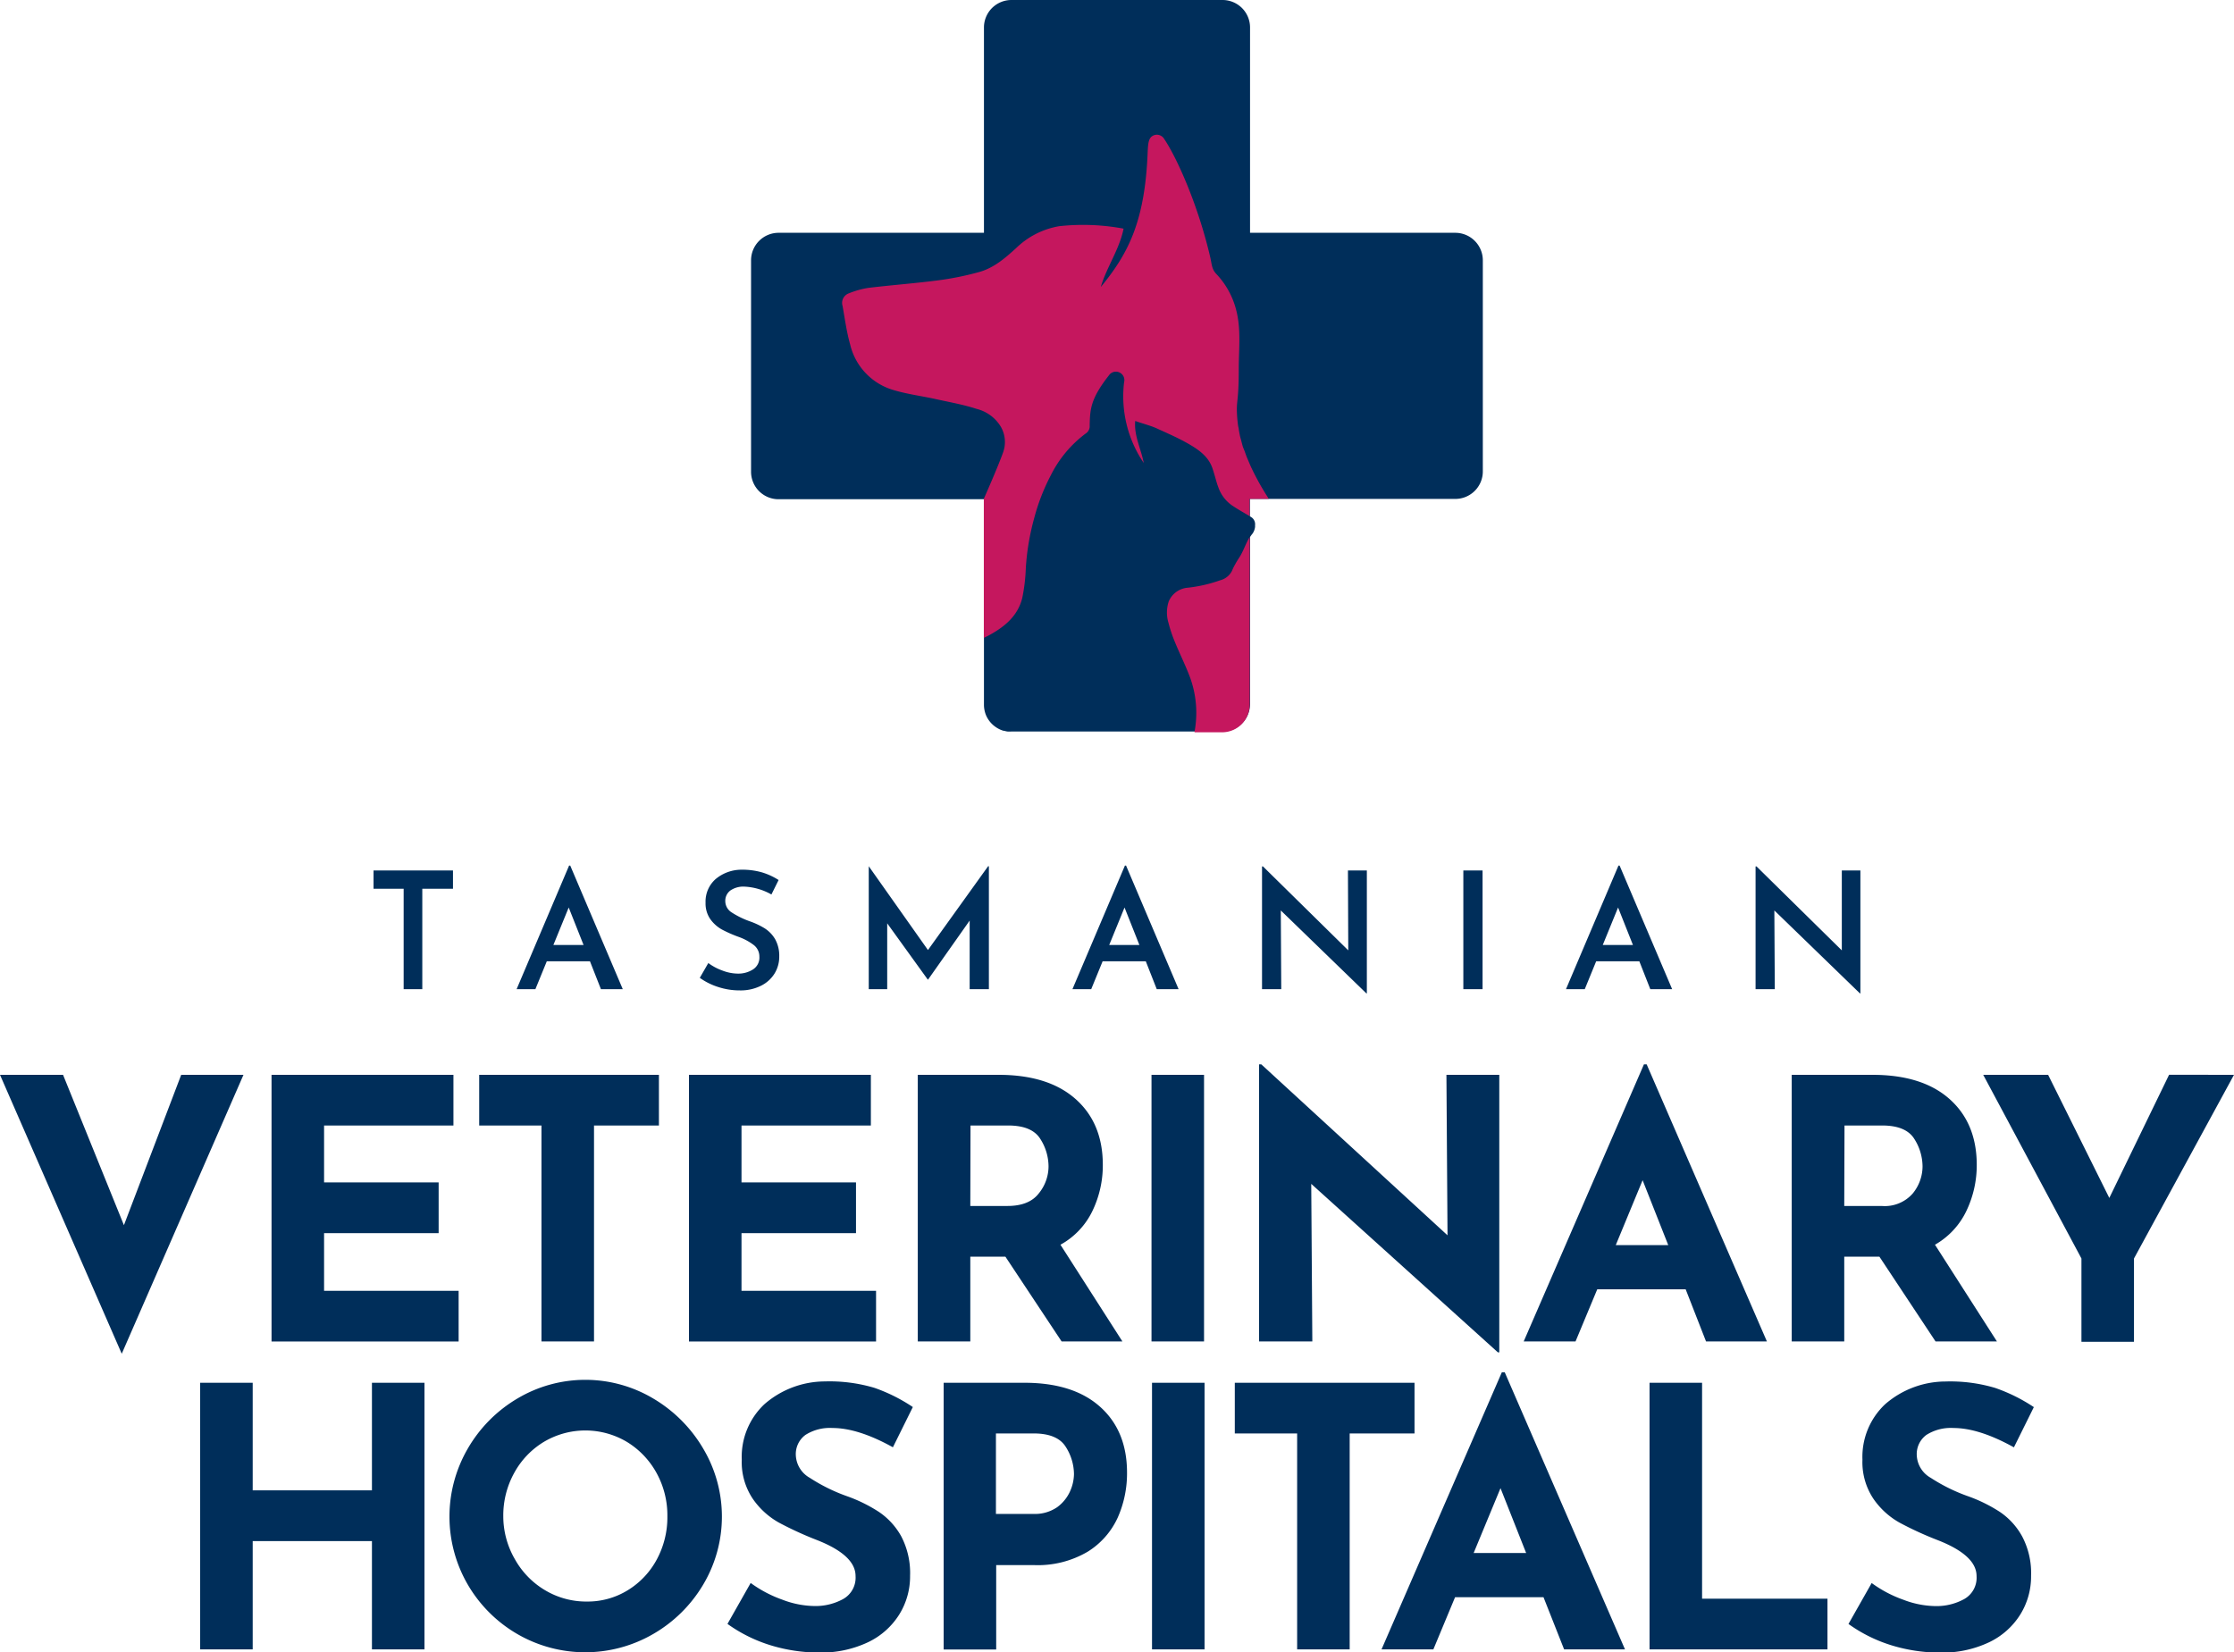 <svg xmlns="http://www.w3.org/2000/svg" viewBox="0 0 348.67 257.92"><defs><style>.cls-1{fill:#002e5a}</style></defs><g id="Layer_2" data-name="Layer 2"><g id="Layer_1-2" data-name="Layer 1"><path class="cls-1" d="M153.65 110.8a4.4 4.4 0 01-.07-.73 4.4 4.4 0 00.07.73z"/><path class="cls-1" d="M227.16 36.34H195.1V4.29A4.29 4.29 0 00190.81 0h-32.95a4.29 4.29 0 00-4.29 4.29v32.05h-32.06a4.3 4.3 0 00-4.29 4.3v33a4.29 4.29 0 004.29 4.29h32.06v32.17a4.41 4.41 0 00.32 1.54 4.28 4.28 0 001.56 1.88 4.19 4.19 0 001.19.56h-.07.18a2.68 2.68 0 00.49.11 3.64 3.64 0 00.57 0h33a4.3 4.3 0 004.29-4.29V83.83a5.12 5.12 0 01.4-.55 2.32 2.32 0 00.38-1 1.14 1.14 0 000-.26 1.33 1.33 0 00-.51-1.24l-.29-.18v-2.72h32.06a4.29 4.29 0 004.29-4.29V40.64a4.3 4.3 0 00-4.27-4.3z"/><path d="M197.68 77.32l-.13-.2-.24-.4c-.14-.22-.27-.45-.41-.68s-.31-.55-.47-.83l-.37-.69c-.15-.28-.29-.56-.43-.84l-.34-.7c-.13-.29-.26-.58-.38-.88l-.3-.7c-.12-.3-.22-.6-.33-.91l-.28-.69c-.1-.32-.18-.65-.27-1s-.13-.44-.18-.66-.15-.74-.21-1.11c0-.19-.08-.37-.1-.56-.08-.57-.14-1.14-.17-1.71-.13-2.44.27-1.8.27-7.31 0-3 .39-6.08-.42-9.12a12.71 12.71 0 00-3.09-5.57c-.71-.75-.68-1.45-.94-2.59C187 32 183.67 24.6 181.7 21.69a1.32 1.32 0 00-2-.34c-.49.44-.53 1.35-.58 2.46-.43 10.74-3 15.75-7.32 21 .9-3.08 2.93-5.9 3.56-9.12a34.45 34.45 0 00-10.06-.38 12.7 12.7 0 00-6.74 3.45c-1.67 1.51-3.36 3-5.62 3.67a46.7 46.7 0 01-6.43 1.32c-3.67.48-7.37.75-11 1.19a13.73 13.73 0 00-3 .84 1.59 1.59 0 00-1 2c.35 2 .63 4.05 1.18 6a9.74 9.74 0 006.71 7.09c2.16.66 4.44.94 6.65 1.43s4.3.85 6.38 1.53a6.12 6.12 0 013.79 2.81 4.77 4.77 0 01.33 4c-.81 2.29-3 7.22-3 7.22v21.71c.34-.17.68-.32 1-.51 2.35-1.3 4.34-3 5-5.73a27.26 27.26 0 00.55-4.6 38.17 38.17 0 011.32-7.88A31.81 31.81 0 01164 74.2a18.28 18.28 0 015.48-6.55 1.34 1.34 0 00.59-1.23c.06-2.48.1-4.13 3-7.82a1.32 1.32 0 012.37 1.08 18.51 18.51 0 003.07 12.59c-.39-2.12-1.55-4.27-1.33-6.56.95.35 2.41.73 3.31 1.14 1.71.78 3.45 1.53 5.07 2.47s3.09 2 3.69 3.83c.2.6.37 1.2.54 1.81.11.37.22.74.36 1.1a5.72 5.72 0 002.13 2.83c.89.6 1.82 1.13 2.75 1.67v-2.68h3zm-4.3 9.77c-.2.32-.41.63-.6 1a6.89 6.89 0 00-.49 1 2.84 2.84 0 01-1.88 1.5 22.33 22.33 0 01-5 1.15 3.52 3.52 0 00-3 2.14 5.49 5.49 0 00-.05 3.31 21.84 21.84 0 001 3c.73 1.78 1.59 3.51 2.28 5.3a16.13 16.13 0 01.78 8.82h4.33a4.3 4.3 0 004.29-4.29V83.83c-.63 1.03-.98 2.24-1.66 3.26z" fill="#c5175e"/><path class="cls-1" d="M70.7 135.88v2.85h-4.79v15.68H63v-15.68h-4.7v-2.85zm21.38 14.18h-6.74l-1.78 4.35h-2.93l8.19-19.29H89l8.2 19.29h-3.41zm-1-2.55l-2.32-5.85-2.39 5.85zm25.09-9.11a3.57 3.57 0 00-2.17.6 2 2 0 00-.8 1.68 2.08 2.08 0 001 1.75 13.34 13.34 0 002.81 1.38 12 12 0 012.35 1.11 5 5 0 011.62 1.69 5.29 5.29 0 01.64 2.7 5 5 0 01-.74 2.67 5.18 5.18 0 01-2.14 1.91 7.12 7.12 0 01-3.31.71 10.74 10.74 0 01-3.31-.52 10.22 10.22 0 01-2.9-1.44l1.33-2.31a8.49 8.49 0 002.22 1.18 6.83 6.83 0 002.38.47 4.26 4.26 0 002.37-.65 2.19 2.19 0 001-2 2.26 2.26 0 00-.85-1.79 8.7 8.7 0 00-2.38-1.29 20.1 20.1 0 01-2.63-1.16 5.55 5.55 0 01-1.79-1.6 4.29 4.29 0 01-.75-2.59 4.67 4.67 0 011.54-3.65 6.28 6.28 0 014.06-1.49 11.17 11.17 0 013.22.42 10.43 10.43 0 012.58 1.19l-1.12 2.26a9.42 9.42 0 00-4.23-1.23zm38.17-3.18v19.19h-3V143.7l-6.49 9.21h-.05l-6.33-8.78v10.28h-2.88v-19.19l9.24 13.08 9.39-13.08zm24.49 14.84h-6.74l-1.78 4.35h-2.93l8.19-19.29h.18l8.2 19.29h-3.41zm-1-2.55l-2.32-5.85-2.39 5.85zm35.5-11.63v19.19h-.07l-13.36-12.95.07 12.29h-3v-19.16h.15l13.31 13.1-.05-12.47zm18.06 0v18.53h-3v-18.53zm24.47 14.18h-6.74l-1.78 4.35h-2.93l8.19-19.29h.18l8.2 19.29h-3.41zm-1-2.55l-2.32-5.85-2.39 5.85zm35.5-11.63v19.19h-.07l-13.36-12.95.07 12.29h-3v-19.16h.15l13.31 13.1v-12.47zM38 167.78l-19 43.54-19-43.54h9.84l9.5 23.47 8.94-23.47zm32.77 0v7.91H50.58v8.88h17.88v7.92H50.58v9h21v7.92h-29.2v-41.63zm32.07 0v7.91H92.71v33.71h-8.2v-33.71h-9.72v-7.91zm33.08 0v7.91h-20.19v8.88h17.87v7.92h-17.87v9h21v7.92h-29.2v-41.63zm29.77 41.62l-8.77-13.23h-5.48v13.23h-8.2v-41.62h12.61q7.74 0 12 3.76t4.27 10.26a16.37 16.37 0 01-1.61 7.21 11.87 11.87 0 01-5 5.29l9.67 15.1zm-14.25-21.15h5.82c2.22 0 3.85-.65 4.86-1.95a6.7 6.7 0 001.53-4.21 8 8 0 00-1.3-4.33q-1.31-2.07-5-2.07h-5.88zm36.48-20.47v41.62h-8.2v-41.62zm46.08 0v43.32h-.22l-29.13-26.3.17 24.6h-8.31v-43.26h.34l29.07 26.69-.17-25.05zm29.09 33.48h-13.8l-3.39 8.14h-8.09l18.77-43.26h.42l18.77 43.26h-9.5zm-2.72-6.9l-4-10.13-4.19 10.13zm41.72 15.04l-8.76-13.23h-5.49v13.23h-8.2v-41.62h12.61q7.75 0 12 3.76t4.27 10.26a16.51 16.51 0 01-1.61 7.21 12 12 0 01-4.91 5.29l9.67 15.1zm-14.25-21.15h5.83a5.8 5.8 0 004.86-1.95 6.7 6.7 0 001.53-4.21 8.07 8.07 0 00-1.3-4.33q-1.31-2.07-5-2.07h-5.88zm60.83-20.47l-15.61 28.67v13h-8.2v-13l-15.33-28.67h10.13l9.55 19.22 9.33-19.23zM66.25 257.47h-8.2v-16.91H39.44v16.91h-8.2v-41.62h8.2v16.79h18.61v-16.79h8.2zM73 226.14a21.63 21.63 0 017.75-7.83 20.72 20.72 0 0121.21 0 22 22 0 017.8 7.83 20.76 20.76 0 010 21.2 21.62 21.62 0 01-7.8 7.72 21.15 21.15 0 01-21.24 0 21.32 21.32 0 01-7.72-7.72 21.14 21.14 0 010-21.2zm7.36 17.25a12.94 12.94 0 004.69 4.83 12.53 12.53 0 006.59 1.78 11.93 11.93 0 006.36-1.78 12.6 12.6 0 004.52-4.81 13.85 13.85 0 001.64-6.7 13.7 13.7 0 00-1.69-6.78 13 13 0 00-4.61-4.84 12.67 12.67 0 00-13 0 12.84 12.84 0 00-4.61 4.84 13.7 13.7 0 00-1.7 6.78 13.36 13.36 0 001.81 6.68zm49.56-20.48a7.1 7.1 0 00-4.21 1.08 3.71 3.71 0 00-1.5 3.22 4.25 4.25 0 002.18 3.48 27.33 27.33 0 005.79 2.86 23.66 23.66 0 015 2.46 11.08 11.08 0 013.48 3.81 12.38 12.38 0 011.38 6.17 11.25 11.25 0 01-1.67 6 11.65 11.65 0 01-4.89 4.36 17.08 17.08 0 01-7.69 1.61 25.83 25.83 0 01-7.41-1.1 23.2 23.2 0 01-6.84-3.37l3.62-6.39a19.17 19.17 0 004.92 2.6 14.53 14.53 0 005 1 9 9 0 004.53-1.1 3.82 3.82 0 001.92-3.59q0-3.23-6-5.6a54.15 54.15 0 01-5.94-2.72 12.18 12.18 0 01-4.1-3.73 10.28 10.28 0 01-1.72-6.11 11.27 11.27 0 013.53-8.65 14.42 14.42 0 019.42-3.56 24.56 24.56 0 017.75 1 26.25 26.25 0 016 3l-3.11 6.28q-5.42-3.01-9.44-3.01zm41.79-3.3c2.79 2.5 4.19 5.93 4.19 10.26a17 17 0 01-1.44 7 12.25 12.25 0 01-4.7 5.35 15.33 15.33 0 01-8.4 2.09h-5.88v13.18h-8.2v-41.64h12.61q7.63 0 11.82 3.76zM165 235.27a6.25 6.25 0 002-2.46 6.8 6.8 0 00.62-2.71 8 8 0 00-1.3-4.27q-1.31-2.07-5-2.07h-5.88v12.56h5.83a6.11 6.11 0 003.73-1.05zm23-19.42v41.62h-8.2v-41.62zm32.77 0v7.91h-10.12v33.71h-8.2v-33.71h-9.73v-7.91zm20.13 33.47h-13.8l-3.39 8.15h-8.09l18.78-43.26h.45l18.77 43.26h-9.5zm-2.71-6.9l-4-10.12-4.19 10.12zm27.46-26.57v33.7h19.57v7.92h-27.77v-41.62zm39.22 7.06a7.1 7.1 0 00-4.21 1.08 3.71 3.71 0 00-1.5 3.22 4.25 4.25 0 002.18 3.48 27.33 27.33 0 005.79 2.86 23.66 23.66 0 015 2.46 11 11 0 013.47 3.81A12.28 12.28 0 01317 246a11.25 11.25 0 01-1.67 6 11.65 11.65 0 01-4.89 4.36 17.08 17.08 0 01-7.69 1.61 25.83 25.83 0 01-7.41-1.1 23.2 23.2 0 01-6.84-3.37l3.62-6.39a19.17 19.17 0 004.92 2.6 14.53 14.53 0 005 1 9 9 0 004.53-1.1 3.82 3.82 0 001.92-3.59q0-3.23-6.05-5.6a53.29 53.29 0 01-5.94-2.72 12.18 12.18 0 01-4.1-3.73 10.28 10.28 0 01-1.72-6.11 11.27 11.27 0 013.53-8.65 14.42 14.42 0 019.42-3.56 24.56 24.56 0 017.75 1 26.45 26.45 0 016.05 3l-3.11 6.28q-5.43-3.02-9.45-3.02z"/></g></g></svg>